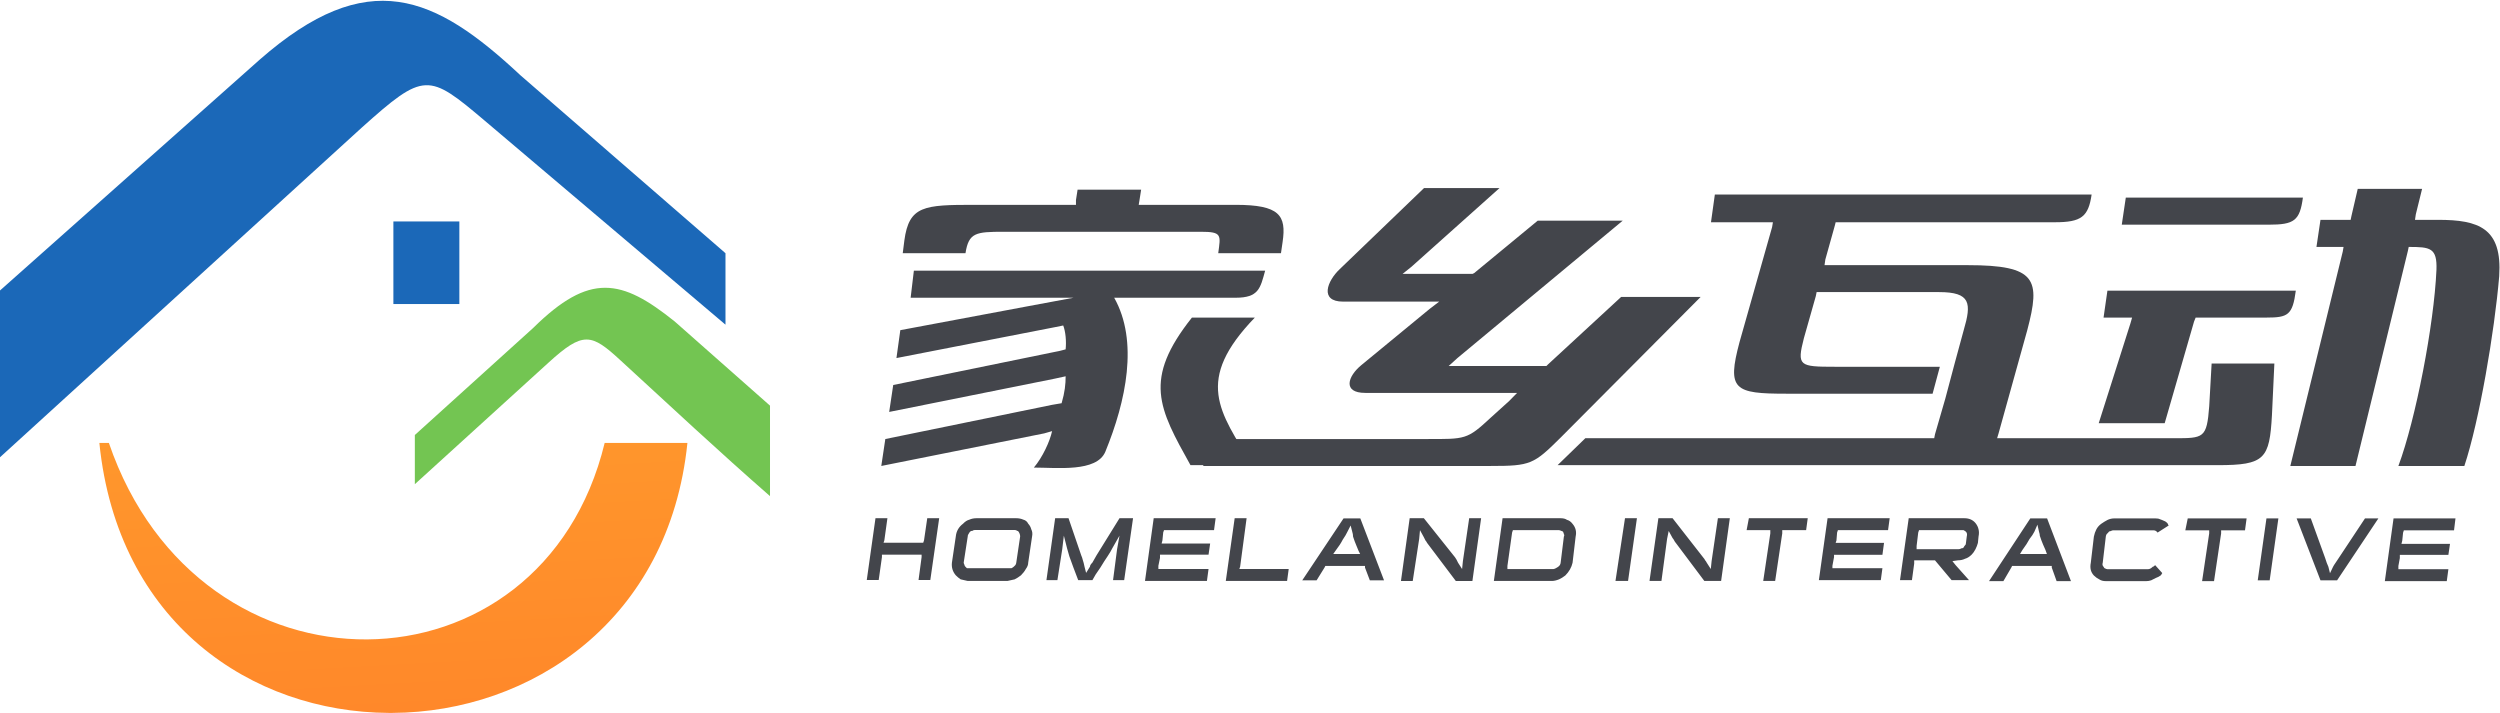 <svg version="1.2" xmlns="http://www.w3.org/2000/svg" viewBox="0 0 1550 442" width="1550" height="442"><defs><linearGradient id="P" gradientUnits="userSpaceOnUse"/><linearGradient id="g1" x2="1" href="#P" gradientTransform="matrix(-80.114,-2294.208,4813.168,-168.077,279.74,1423.993)"><stop stop-color="#ff7026"/><stop offset=".34" stop-color="#ff7727"/><stop offset=".5" stop-color="#ff962c"/><stop offset=".86" stop-color="#ffe53c"/><stop offset="1" stop-color="#ffeb3d"/></linearGradient></defs><style>.a{fill:#73c552}.b{fill:#1b68b8}.c{fill:#43454b}.d{fill:url(#g1)}</style><path fill-rule="evenodd" class="a" d="m340 224.9l-82.8 75.3v-30.5l73.4-66.4c35-34.5 54.7-30.5 87.7-4l59.1 52.2v56.1c-31.5-27.5-62.1-56.1-92.6-84.1-18.2-16.8-23.2-18.3-44.8 1.4z"/><path fill-rule="evenodd" class="b" d="m449.8 201.3l-149.3-126.5c-34.9-29.5-37.4-30.5-76.3 4.4l-224.2 204.3v-103.4l161.1-143.2c67-58.6 108.4-39.9 161.6 9.8l127.1 110.3z"/><path fill-rule="evenodd" class="c" d="m1206.1 247.1q3-11.1 5.9-22.2l5.5-20.2c4.9-16.7 4.4-23.6-15.3-23.6h-75.9l-0.5 2.5-7.4 26.1c-4.4 17.2-2.9 17.7 19.2 17.7h65.1l-4.5 16.7h-90.6c-32.5 0-37-2.4-29.1-32l20.2-71.3 0.5-3h-38.4l2.4-17.2h233.6c-2 13.8-6.4 17.2-22.7 17.2h-136l-0.5 2-5.9 21.1-0.5 3.5h88.7c42.9 0 45.3 8.8 37 40.3l-17.8 64-0.9 3h109.8c18.3 0 20.2 0 21.7-19.7l1.5-26.6h38.9l-1.5 32c-1.5 27.1-4.4 31-33.5 31h-409.4l17.2-16.7h216.3l0.5-2.5zm199.1-50.2h-43.9l-1 2.5-18.2 63h-40.9l19.7-62 1-3.5h-17.7l2.4-16.7h116.8c-2 15.2-4.9 16.7-18.2 16.7z"/><path fill-rule="evenodd" class="c" d="m1438.7 136.3l-2.5 16.8h16.8l-0.5 2.9-32.5 132.9h40.4l32.5-133.4 0.5-2.4c13.3 0 17.7 0.5 17.2 14.2-1.5 34-12.8 92.6-23.6 121.6h40.9c9.3-28 18.7-83.2 21.6-117.6 2-30-12.8-35-37.9-35h-14.3l0.5-3.4 3.9-15.8h-39.9l-3.9 16.8-0.5 2.4zm-606 50.7h59.6l-5.9 4.5-42.4 34.9c-8.4 6.9-11.8 17.2 2.5 17.2h94.1l-4.9 5-11.4 10.3c-14.8 13.8-15.7 13.3-39.9 13.3h-136l-2.4 16.7h178.3c24.7 0 26.6-1 43.4-17.7l86.7-87.1h-49.3l-45.3 41.8-1 1h-60.6l5.4-4.9 102.5-85.2h-52.7l-39.4 32.5-1 0.5h-43.4l5.5-4.4 54.6-48.8h-46.8l-52.2 50.2c-7.9 7.4-12.8 20.2 2 20.2z"/><path fill-rule="evenodd" class="c" d="m738.1 288.4h38.4c-20.7-33.4-36-52.6 1.5-91.5h-39c-30.5 38.4-20.6 56.1-0.9 91.5zm-31.6-164.4l1-6.4h-39.4l-1 6.4v3h-63.1c-31 0-40.4 0.5-43.3 22.1l-1 7.9h38.9c2-12.8 6.4-13.3 23.7-13.3h122.2c13.3 0 12.3 2 10.8 13.3h38.9l1-6.9c2.5-16.7-2-23.1-29.1-23.1h-60.1z"/><path fill-rule="evenodd" class="c" d="m766.1 184.6h-75.3c15.2 27 7.4 64-5.5 95.5-5.4 12.8-30 9.8-44.3 9.8 5.4-6.4 9.9-16.2 11.3-22.6l-4.9 1.4-101 20.2 2.5-16.7 103.4-21.2 5.9-1c2-6.9 2.5-11.8 2.5-16.7l-6.9 1.5-102.5 20.6 2.5-16.7 103.5-21.2 3.4-0.9c0.5-5 0-10.9-1.5-14.8l-4.9 1-98.5 19.2 2.4-17.3 78.4-14.7 29-5.4h-101l2-16.8h217.8c-3 10.9-4 16.8-18.3 16.8zm717.9 136.8h38.4l-0.9 7.4h-31.1l-0.5 1.5-0.5 4.9-0.5 2h30.1l-1 6.8h-30.1v2l-0.9 4.9v2h31l-1 7.4h-38.4zm-45.3 38.4l-14.8-38.4h8.8l8.9 24.6q0.5 1.5 1 3 0.5 1.4 1 2.4l1 4 1.9-4q0.5-1 1.5-2.4 1-1.5 2-3l16.3-24.6h8.3l-25.6 38.4zm-33.5-38.4h7.4l-5.4 38.4h-7.4zm-28.1 7.4v1.9l-4.4 29.6h-7.4l4.4-29.6v-1.9h-14.8l1.5-7.4h36.5l-1 7.4zm-40.4 29.5q-2 1-3 1.5-1.5 0.5-2.9 0.5h-25.2q-2.4 0-3.9-1-2-1-3.5-2.5-1.4-1.5-1.9-3.4-0.5-2 0-4.5l1.9-16.2q0.5-2.5 1.5-4.4 1-2 3-3.5 2-1.4 3.9-2.4 2-1 4.5-1h25.1q2 0 2.9 0.5 1.5 0.5 2.5 1 1.5 0.5 2.5 1.9 0 0.5 0.5 1l-6.9 4.4q-1-1.4-2.5-1.4h-25.1q-0.5 0-1.5 0.5-1 0-1.5 0.9-0.5 0.5-1 1-0.5 1-0.5 1.5l-1.9 16.2q-0.5 1.5 0.5 2.5 0.5 1 0.9 1 1 0.5 1.5 0.5h25.2q1.4 0 2.9-1.5 0.5 0 1.5-1l4.4 4.9q-0.5 1-1 1.5-1.4 1-2.9 1.5zm-64.6-6.4v-1h-24.6l-0.5 1-4.9 8.4h-8.9l25.6-38.9h10.4l14.8 38.9h-8.9zm-6.4-16.8q-0.5-1.4-1-2.9 0-1-0.5-2.5l-1-4.4-1.9 4.4q-1 2-3 4.5-1.5 2.9-4.4 6.8l-1.5 2.5h16.7l-0.9-2.5-1.5-3.4zm-43.4 8.9q-2 1.9-3.9 2.4-2 1-4.5 1l-3.4 0.5 2 2.5 8.3 9.3h-10.8l-9.9-11.8-0.4-0.5h-12.9v2l-1.4 10.3h-7.4l5.4-38.4h34.5q4.4 0 6.9 3 1.5 1.9 1.9 3.9 0.5 2 0 4.4l-0.4 4q-0.5 1.9-1.5 3.9-1 2-2.5 3.5zm-3.4-14.3q-0.5-0.5-1.5-1-0.5 0-1.5 0h-26.1l-0.5 1.5-1 8.3v2h26.1q1 0 1.5-0.5 1 0 1.5-0.5 0.5-1 1-1.5 0.5-0.4 0.5-1.4l0.5-4q0.5-1.9-0.5-2.9zm-85.8-8.4h38.5l-1 7.4h-31.1l-0.5 1.5-0.4 4.9-0.5 1.5h30l-1 7.4h-30v1.4l-1 5.4v1.5h31l-1 7.4h-38.4zm-28.1 7.4v2l-4.4 29.5h-7.4l4.4-29.5v-2h-14.7l1.4-7.4h36.5l-1 7.4zm-66 7.9q-0.5-0.5-1-1.5-0.5-1-1-1.5l-2.4-4.4-1 4.9-3.5 26.1h-7.4l5.5-38.9h8.8l19.2 24.6q0.5 0.5 1 1.5 0.5 0.5 1 1.5l2.5 3.9 0.5-4.9 3.9-26.6h7.4l-5.4 38.9h-10.4zm-72.4 22.6q-2.5 1-4.4 1h-36l5.4-38.9h36q2.5 0 3.9 1 2 0.5 3.5 2.5 2.9 3.4 1.9 7.9l-1.9 16.2q-1 4.4-4.5 7.9-1.9 1.5-3.9 2.4zm3-28q0-0.5-0.5-1.5-0.5-0.5-1-0.5-1-0.5-1.5-0.5h-28.6l-0.5 1.5-2.9 20.7v1.9h28.6q0.4 0 1.4-0.5 0.5-0.4 1.5-0.9 0.5-0.5 1-1 0.5-1 0.5-1.5l2-16.2q0.5-1 0-1.5zm-84.8 5.4q-0.5-1-1-1.5-0.5-1-1-2l-2.4-4.4-0.5 5.4-4 26.1h-7.3l5.4-38.9h8.8l19.3 24.2q0.5 0.9 0.9 1.4 0.5 1 1 2l2.5 3.9 0.5-4.9 3.9-26.6h7.4l-5.4 38.9h-10.3zm-38.5 15.3v-1h-24.6l-0.5 1-4.9 7.9h-8.9l25.6-38.4h10.4l14.7 38.4h-8.8zm-6.4-16.3q-0.5-1.5-1-2.9 0-1.5-0.5-3l-1-3.9-2 3.9q-0.9 2-2.9 4.9-1.5 3-4.5 6.9l-1.4 2h16.7l-1-2-1.4-3.4zm-74.4-14.3h7.4l-4 30-0.5 1.5h30.6l-1 7.4h-38zm-50.2 0h38.4l-1 7.4h-31l-0.5 1.4-0.5 5-0.5 1.9h30.1l-1 6.9h-30.1v2l-1 4.9v2h31.1l-1 7.4h-38.4zm-22.7 19.2l1.5-8.4-4.5 7.9q-0.9 1.9-2.9 4.9-2 2.9-4.4 6.9l-3 4.4-2 3.5h-8.8l-3-7.9q-1.5-4.4-2.5-6.9-0.9-3-1.4-4.9l-2-7.9-1 8.4-3 19.2h-6.8l5.4-38.4h8.3l7.9 23.1q0.5 1 1 3 0.5 1.4 1 3.9l1 3.9 2.4-3.9q0-1 1.5-2.5 1-1.9 2.5-4.4l14.3-23.1h8.4l-5.5 38.4h-6.9zm-59.6 16.2q-1.9 1.5-3.9 2.5-2 0.5-4.5 1h-24.6q-2.5-0.5-4.4-1-1.5-1-3-2.5-2.9-3.4-2.4-7.9l2.4-16.2q0.5-4.9 4.5-7.9 1.9-2 3.9-2.5 2-0.9 4.4-0.9h24.7q2.4 0 4.4 0.9 2 0.5 3 2.5 1.4 1.5 1.9 3.5 1 1.9 0.5 4.4l-2.4 16.2q0 2-1.5 4-1 1.9-3 3.9zm-1.5-27.1q-0.4-0.5-0.9-0.5-0.5-0.5-1.5-0.5h-24.7q-0.9 0-1.4 0.5-1 0-1.5 0.5-0.5 0.5-1 1.5-0.5 0.5-0.5 1.5l-2.5 16.2q0 0.5 0.5 1.5 0 0.5 0.5 1 0.5 0.5 1 1 1 0 1.5 0c0.7 0 25.8 0 26.1 0q1-0.5 1.5-1 0.5-0.5 1-1 0.5-1 0.5-1.5l2.4-16.2q0-1.5-1-3zm376-8.3h7.4l-5.5 38.9h-7.8zm-436.1 24.1v-1.5h-24.6v1.5l-2 14.2h-7.4l5.4-38.3h7.4l-1.9 13.7-0.5 1.5h24.6l0.5-1.5 2-13.7h7.4l-5.5 38.3h-7.3z"/><path fill-rule="evenodd" class="b" d="m284.8 137.3v51.2h-40.9v-51.2z"/><path fill-rule="evenodd" class="c" d="m1427.8 122.5h-109.8l-2.5 16.8h91.2c15.7 0 19.2-2.5 21.1-16.8z"/><path class="d" d="m374.9 274.6c-38.9 160.5-251.2 164.4-307.4 0h-5.9c11.3 111.8 94.6 166.9 179.3 167.4h2.5c85.7-0.5 171.5-57.1 182.8-167.4z"/></svg>